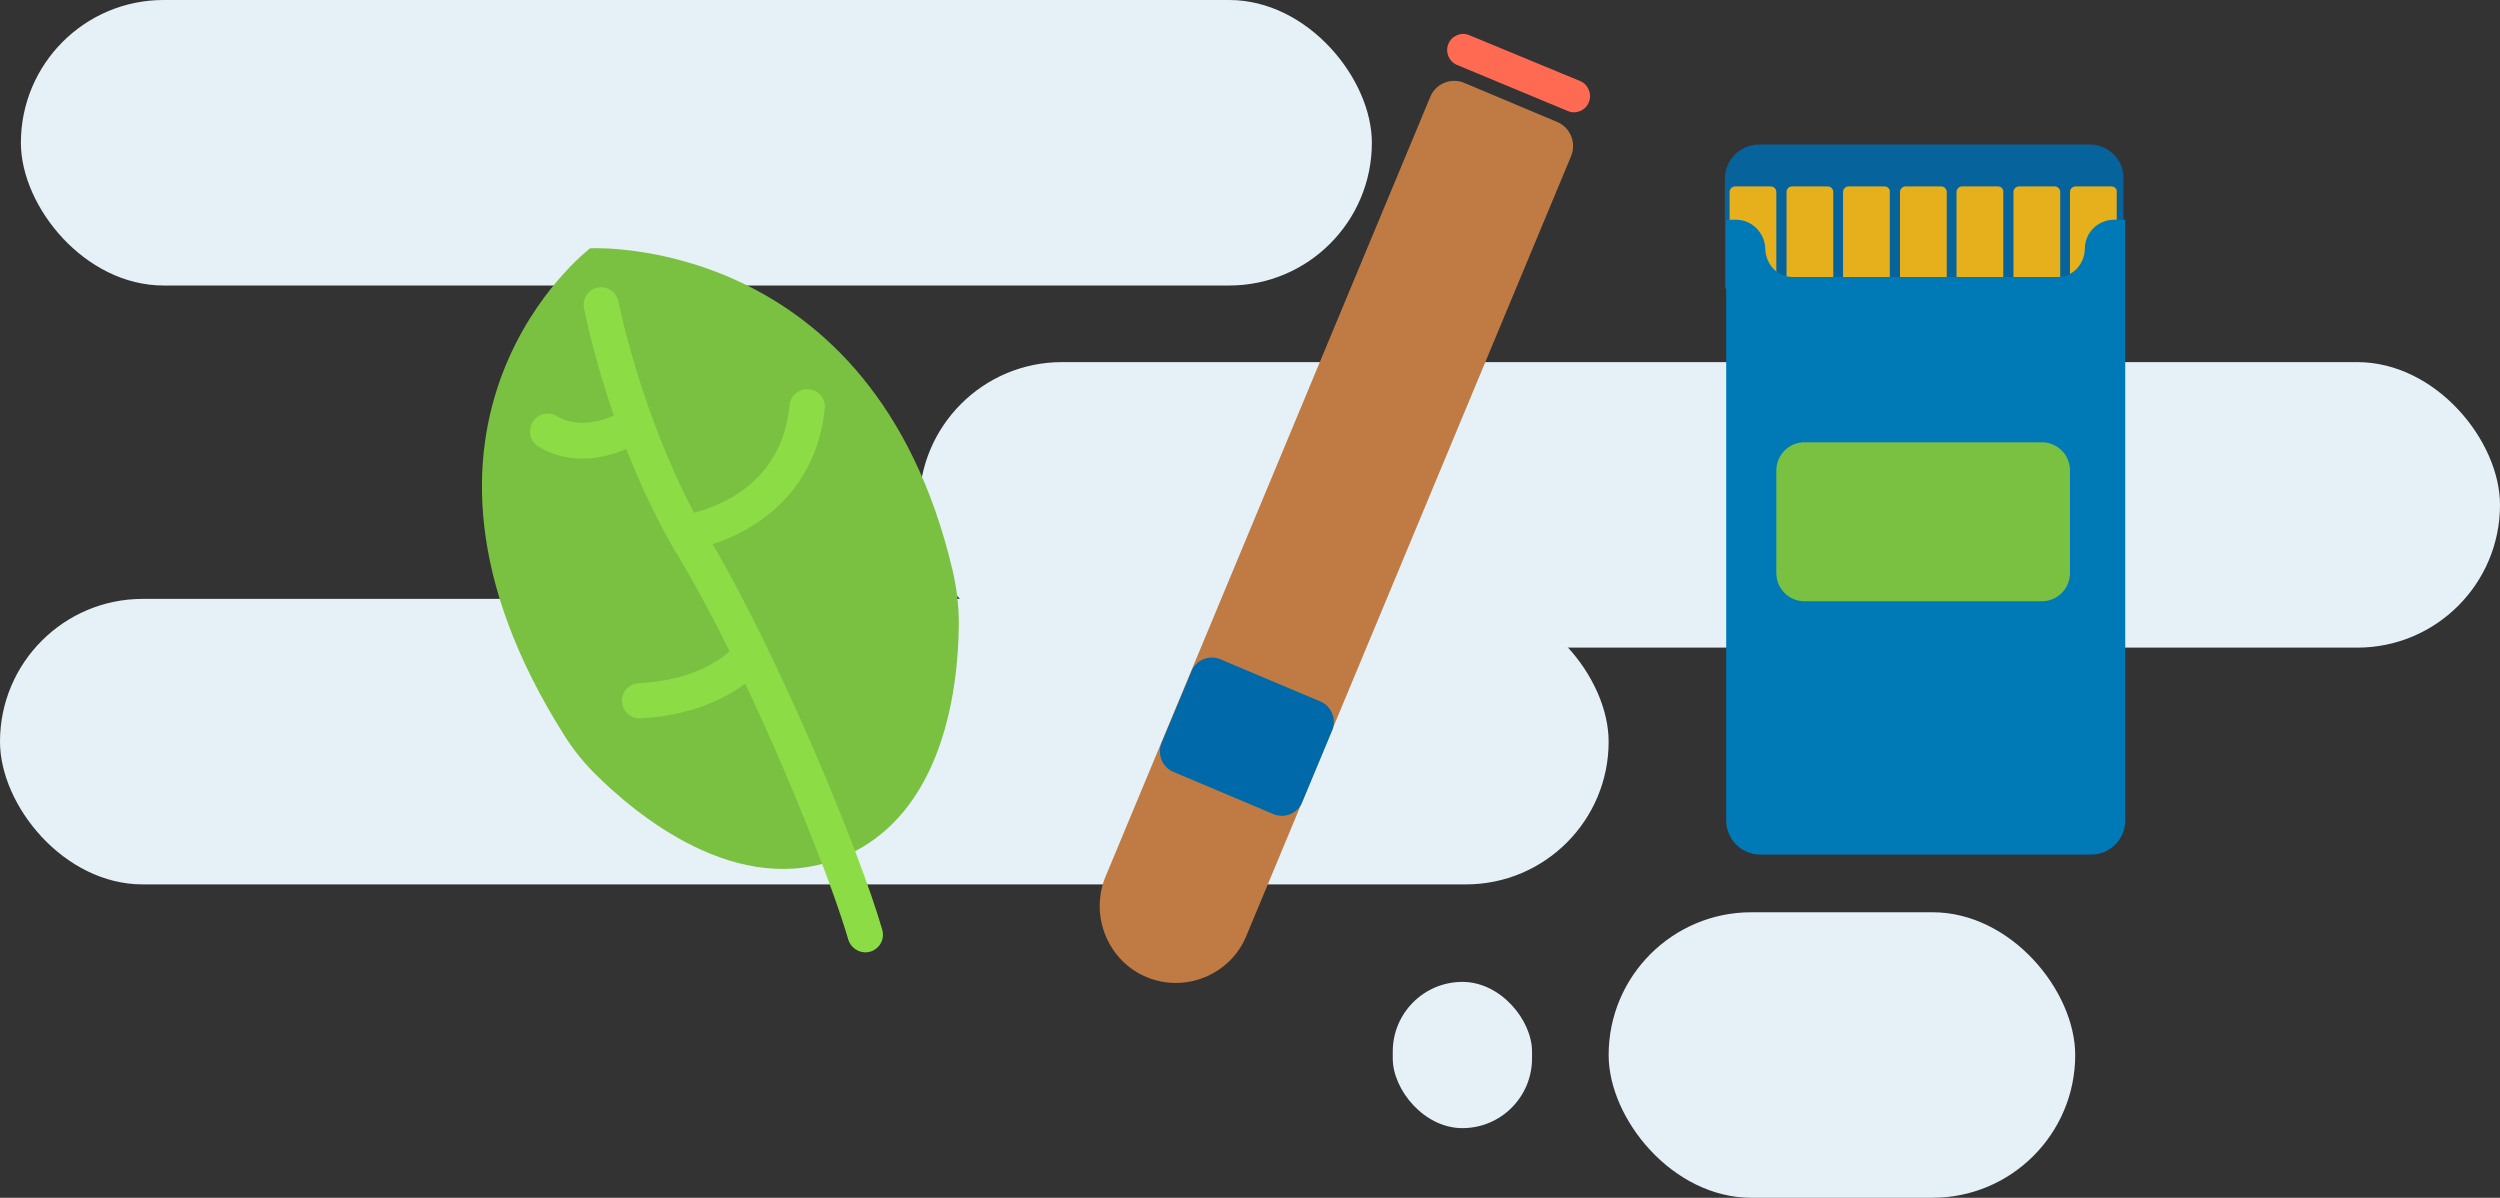 <svg width="359" height="172" viewBox="0 0 359 172" fill="none" xmlns="http://www.w3.org/2000/svg">
<rect x="0" y="0" width="359" height="172" fill="#333333" stroke="none"/>
<rect x="3" width="194" height="41" rx="20.5" fill="#E5F0F7"/>
<rect x="132" y="52" width="227" height="41" rx="20.5" fill="#E5F0F7"/>
<rect y="86" width="231" height="41" rx="20.5" fill="#E5F0F7"/>
<path d="M300.118 20.755H252.58C249.895 20.755 247.698 22.963 247.698 25.663V41.429H304.939V25.663C305 22.963 302.803 20.755 300.118 20.755Z" fill="#06639C"/>
<path d="M254.289 26.767H249.162C248.735 26.767 248.369 27.135 248.369 27.564V44.313C248.369 44.742 248.735 45.11 249.162 45.11H254.289C254.716 45.11 255.082 44.742 255.082 44.313V27.564C255.082 27.135 254.716 26.767 254.289 26.767Z" fill="#E5B01C"/>
<path d="M262.466 26.767H257.34C256.913 26.767 256.546 27.135 256.546 27.564V44.313C256.546 44.742 256.913 45.11 257.34 45.11H262.466C262.893 45.11 263.259 44.742 263.259 44.313V27.564C263.259 27.135 262.893 26.767 262.466 26.767Z" fill="#E5B01C"/>
<path d="M270.582 26.767H265.456C265.029 26.767 264.663 27.135 264.663 27.564V44.313C264.663 44.742 265.029 45.11 265.456 45.11H270.582C271.009 45.11 271.375 44.742 271.375 44.313V27.564C271.436 27.135 271.07 26.767 270.582 26.767Z" fill="#E5B01C"/>
<path d="M278.759 26.767H273.633C273.206 26.767 272.84 27.135 272.84 27.564V44.313C272.84 44.742 273.206 45.11 273.633 45.11H278.759C279.186 45.11 279.553 44.742 279.553 44.313V27.564C279.553 27.135 279.186 26.767 278.759 26.767Z" fill="#E5B01C"/>
<path d="M286.875 26.767H281.749C281.322 26.767 280.956 27.135 280.956 27.564V44.313C280.956 44.742 281.322 45.11 281.749 45.11H286.875C287.303 45.11 287.669 44.742 287.669 44.313V27.564C287.73 27.135 287.364 26.767 286.875 26.767Z" fill="#E5B01C"/>
<path d="M295.053 26.767H289.927C289.5 26.767 289.134 27.135 289.134 27.564V44.313C289.134 44.742 289.5 45.11 289.927 45.11H295.053C295.48 45.11 295.846 44.742 295.846 44.313V27.564C295.846 27.135 295.48 26.767 295.053 26.767Z" fill="#E5B01C"/>
<path d="M303.169 26.767H298.043C297.616 26.767 297.25 27.135 297.25 27.564V44.313C297.25 44.742 297.616 45.11 298.043 45.11H303.169C303.597 45.11 303.963 44.742 303.963 44.313V27.564C304.024 27.135 303.658 26.767 303.169 26.767Z" fill="#E5B01C"/>
<path d="M303.596 31.552C301.277 31.552 299.386 33.393 299.386 35.724C299.325 37.933 297.677 39.773 295.48 39.773H276.44H257.401C255.204 39.773 253.556 37.933 253.495 35.724C253.434 33.393 251.542 31.552 249.284 31.552H247.881V45.172V117.81C247.881 120.509 250.078 122.718 252.763 122.718H300.301C302.986 122.718 305.183 120.509 305.183 117.81V45.111V31.552H303.596Z" fill="#007AB7"/>
<path d="M293.222 86.338H259.11C256.913 86.338 255.082 84.558 255.082 82.288V67.564C255.082 65.356 256.852 63.515 259.11 63.515H293.222C295.419 63.515 297.25 65.294 297.25 67.564V82.288C297.25 84.497 295.48 86.338 293.222 86.338Z" fill="#7AC142"/>
<path d="M136.793 81.905C125.354 33.41 84.736 35.655 84.736 35.655C84.736 35.655 52.389 60.336 81.071 105.661C82.284 107.583 83.681 109.333 85.291 110.963C91.183 116.878 105.947 129.289 120.939 123.091C135.771 116.982 137.629 98.164 137.684 89.63C137.695 87.023 137.38 84.458 136.793 81.905Z" fill="#7AC142"/>
<path d="M116.178 55.896C114.777 55.765 113.511 56.753 113.387 58.158C112.312 69.37 103.39 72.669 99.662 73.628C91.962 59.096 88.832 43.486 88.795 43.296C88.51 41.91 87.182 41.035 85.854 41.285C84.473 41.565 83.606 42.892 83.862 44.225C83.965 44.66 85.206 51.135 88.16 59.674C86.259 60.526 82.887 61.496 79.959 59.759C78.721 59.045 77.18 59.414 76.473 60.653C75.767 61.891 76.142 63.438 77.38 64.152C81.998 66.912 86.812 65.769 89.762 64.542C89.815 64.512 89.868 64.483 89.921 64.453C91.603 68.714 93.654 73.26 96.138 77.705C96.557 78.455 96.976 79.205 97.448 79.925C99.769 83.829 102.319 88.518 104.776 93.54C103.044 95.07 99.016 97.743 91.676 98.119C90.258 98.209 89.249 99.405 89.315 100.774C89.41 102.196 90.608 103.214 91.973 103.154C96.173 102.915 99.469 102.057 102.069 100.956C104.16 100.069 105.781 99.093 107.023 98.188C113.599 112.083 119.582 127.293 121.807 134.904C122.199 136.232 123.633 137.047 124.955 136.66C125.061 136.6 125.145 136.624 125.251 136.564C126.43 136.046 127.053 134.784 126.691 133.511C123.409 122.133 111.812 94.247 102.312 78.121C103.041 77.924 103.793 77.644 104.516 77.311C110.522 74.798 117.392 69.203 118.44 58.568C118.57 57.3 117.579 56.026 116.178 55.896Z" fill="#8CDD45"/>
<path d="M225.611 22.413L178.962 134.424C176.655 139.999 170.178 142.629 164.627 140.302C159.077 137.974 156.447 131.459 158.753 125.885L205.403 13.873C206.188 11.992 208.388 11.108 210.261 11.9L223.639 17.527C225.513 18.319 226.396 20.531 225.611 22.413Z" fill="#BF7B43"/>
<path d="M191.31 104.853L186.991 115.203C186.344 116.811 184.494 117.571 182.893 116.918L168.507 110.845C166.906 110.192 166.146 108.332 166.793 106.723L171.112 96.374C171.759 94.766 173.609 94.005 175.21 94.659L189.596 100.732C191.197 101.385 191.957 103.245 191.31 104.853Z" fill="#0069AA"/>
<path d="M228.158 14.679C227.688 15.883 226.298 16.438 225.16 15.952L209.254 9.336C208.055 8.861 207.501 7.464 207.982 6.321C208.452 5.117 209.842 4.562 210.98 5.047L226.946 11.653C228.084 12.138 228.639 13.536 228.158 14.679Z" fill="#FF6A52"/>
<rect x="231" y="131" width="67" height="41" rx="20.5" fill="#E5F0F7"/>
<rect x="200" y="141" width="20" height="21" rx="10" fill="#E5F0F7"/>
</svg>

